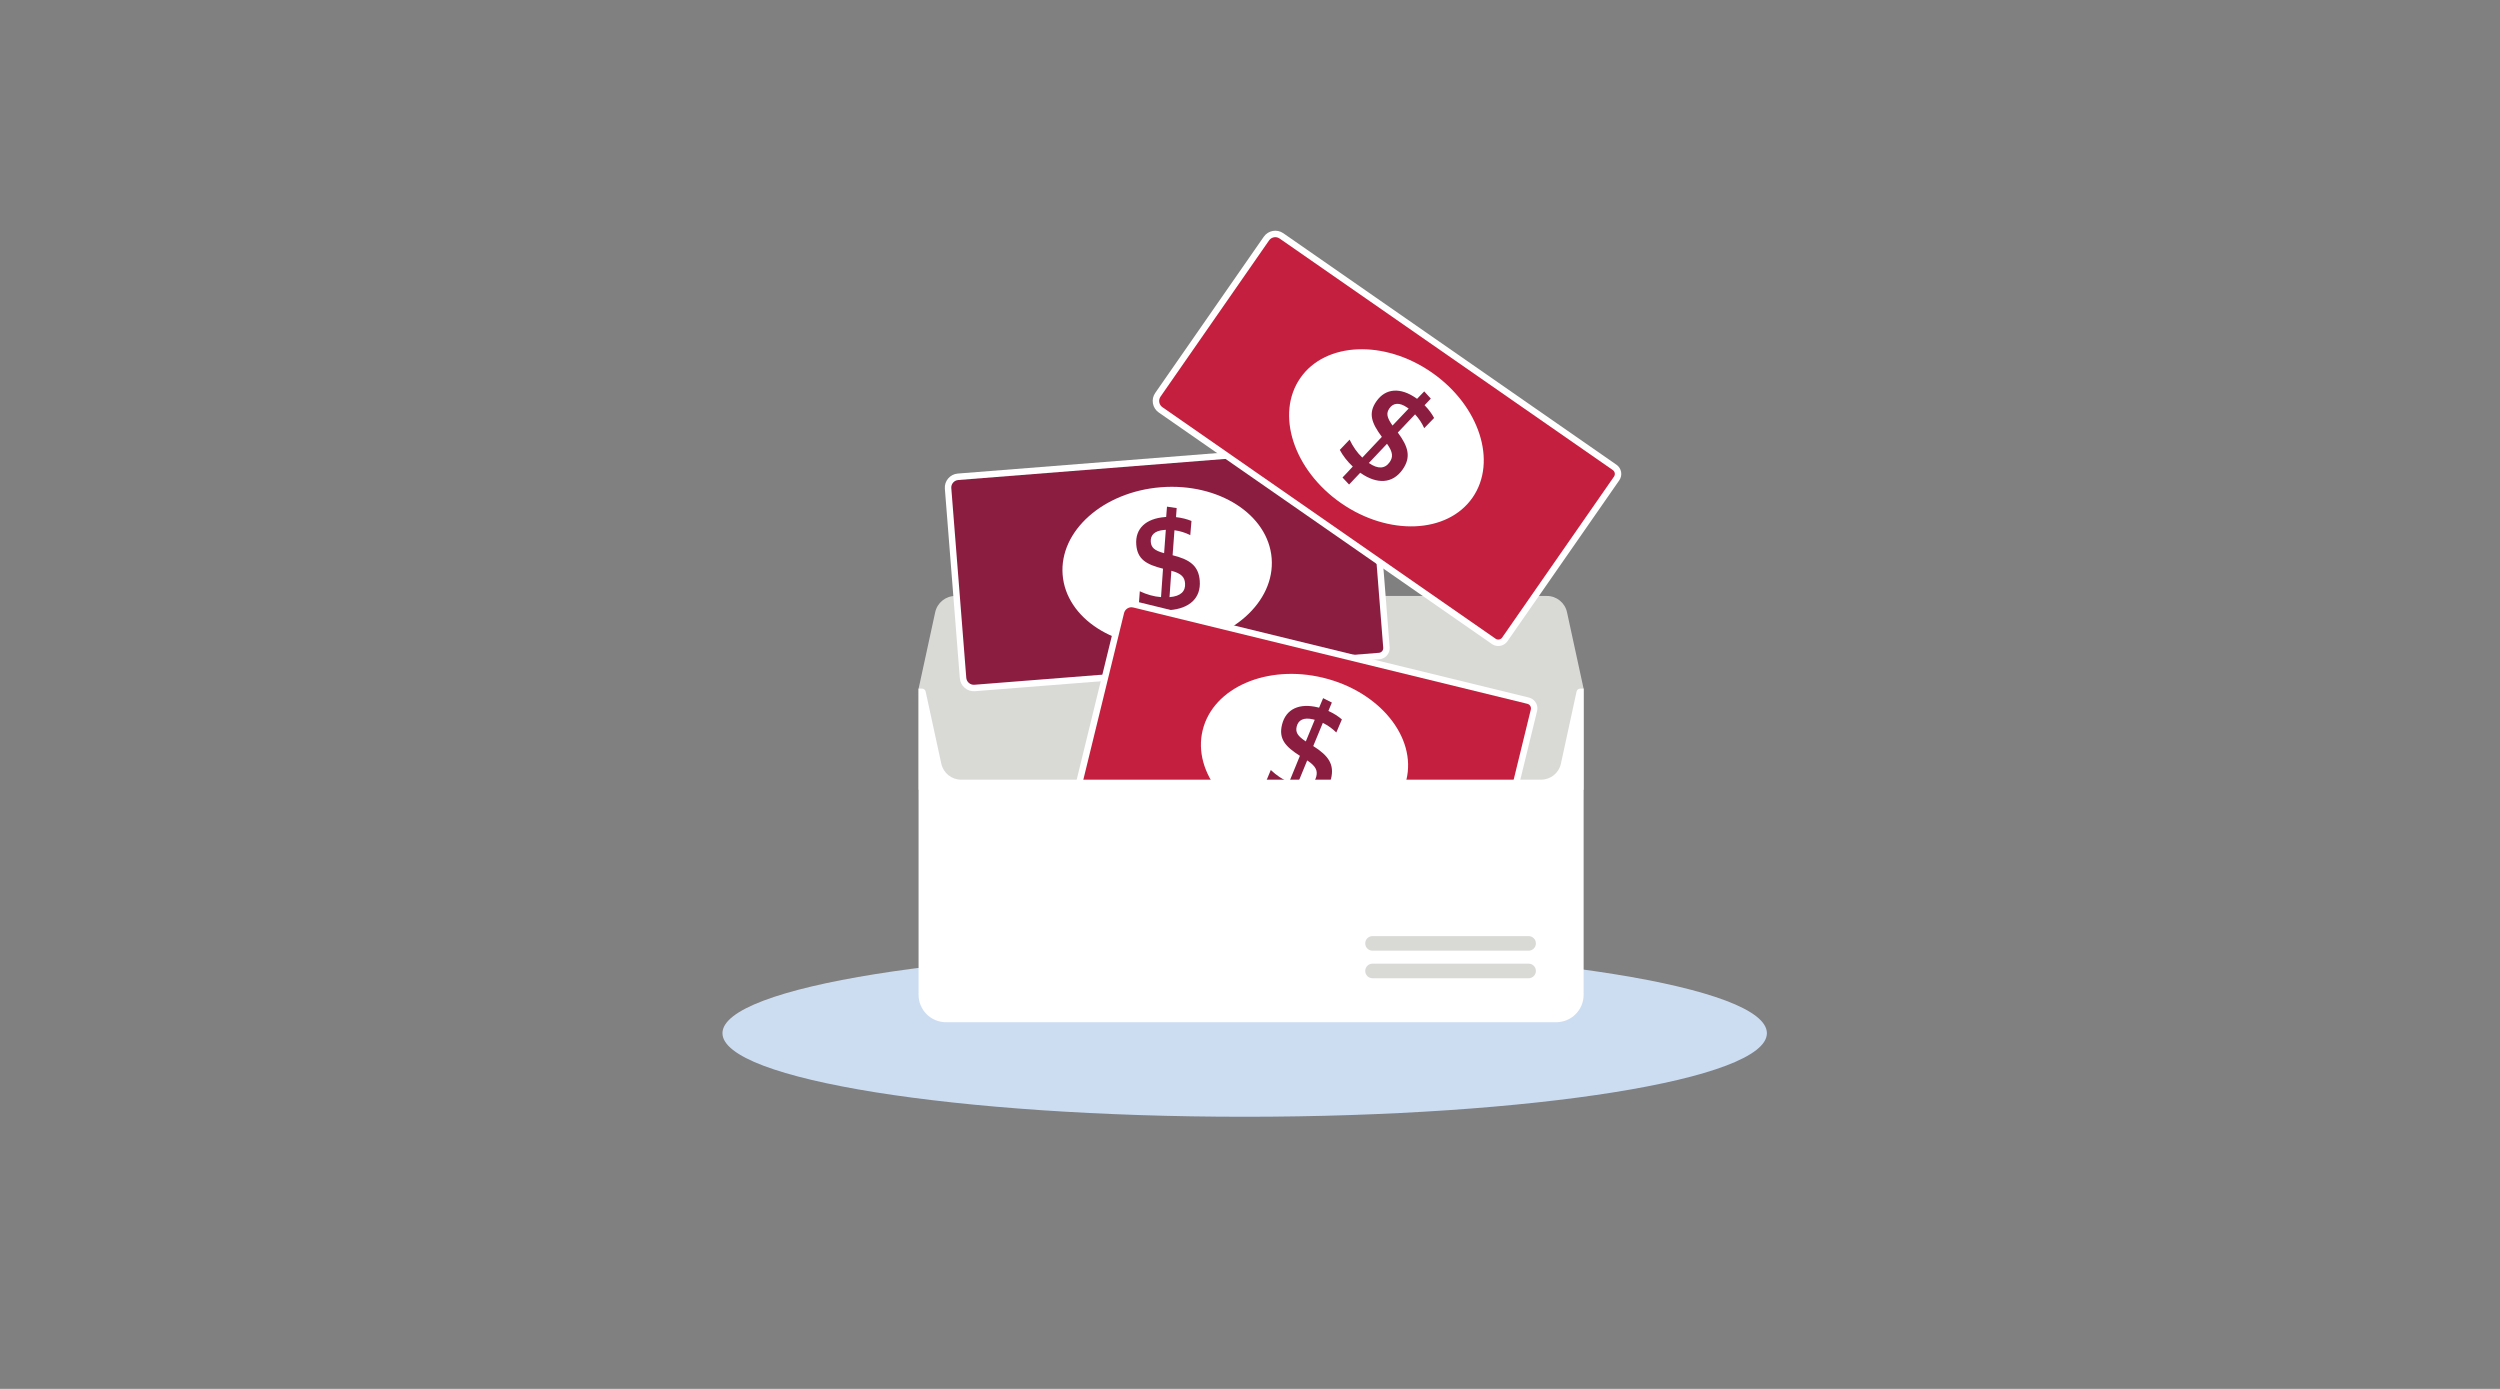 <svg width="450" height="250" viewBox="0 0 450 250" fill="none" xmlns="http://www.w3.org/2000/svg">
<rect x="0" y="0" width="450" height="250" fill="#808080" stroke="none"/>
<path fill-rule="evenodd" clip-rule="evenodd" d="M318.041 185.974C318.041 194.283 275.957 201.018 224.042 201.018C172.127 201.018 130.042 194.283 130.042 185.974C130.042 177.665 172.127 170.929 224.042 170.929C275.957 170.929 318.041 177.665 318.041 185.974" fill="#CCDDF2"/>
<path fill-rule="evenodd" clip-rule="evenodd" d="M285.045 123.945L282.061 110.198C281.691 108.49 280.179 107.271 278.431 107.271H171.966C170.218 107.271 168.707 108.49 168.336 110.198L165.352 123.945H165.343V142.166H285.054V123.945H285.045Z" fill="#D9D9D6"/>
<path fill-rule="evenodd" clip-rule="evenodd" d="M248.763 118.571C248.614 118.621 248.456 118.653 248.292 118.666L175.49 124.416C174.817 124.468 174.162 124.257 173.649 123.818C173.135 123.379 172.823 122.766 172.77 122.093L170.074 87.962C169.965 86.572 171.006 85.352 172.396 85.241L245.198 79.492C245.734 79.449 246.254 79.618 246.663 79.967C247.072 80.316 247.32 80.803 247.363 81.339L250.139 116.502C250.213 117.444 249.623 118.288 248.763 118.571" fill="white"/>
<path fill-rule="evenodd" clip-rule="evenodd" d="M172.169 86.466C171.585 86.658 171.184 87.232 171.234 87.87L173.93 122.002C173.959 122.365 174.127 122.696 174.405 122.934C174.682 123.17 175.035 123.285 175.399 123.256L248.201 117.506C248.67 117.469 249.017 117.061 248.98 116.593L246.203 81.431C246.186 81.205 246.081 81 245.908 80.852C245.736 80.705 245.517 80.634 245.291 80.652L172.489 86.402C172.377 86.41 172.27 86.432 172.169 86.466" fill="#8B1D41"/>
<path fill-rule="evenodd" clip-rule="evenodd" d="M228.9 100.488C229.523 108.37 221.604 115.425 211.214 116.246C200.824 117.066 191.897 111.342 191.274 103.46C190.651 95.578 198.57 88.523 208.96 87.703C219.35 86.882 228.277 92.606 228.9 100.488" fill="white"/>
<path fill-rule="evenodd" clip-rule="evenodd" d="M210.558 107.48C212.512 107.326 213.426 106.443 213.312 105.002C213.227 103.926 212.731 103.253 210.847 102.738L210.509 107.484C210.509 107.484 210.533 107.482 210.558 107.48M209.53 95.394C207.82 95.528 207.047 96.328 207.141 97.525C207.225 98.576 207.782 99.096 209.54 99.573L209.847 95.368C209.749 95.376 209.627 95.385 209.53 95.394M214.466 93.775L214.249 96.325C213.404 95.9 212.445 95.582 211.402 95.442L211.069 99.944C214.204 100.728 215.744 101.86 215.954 104.522C216.203 107.673 214.088 109.537 210.546 109.817C210.497 109.821 210.473 109.823 210.424 109.827L210.211 112.743L208.497 112.51C208.497 112.51 208.703 109.814 208.678 109.816C207.294 109.729 206.016 109.412 204.974 108.978L205.165 106.431C206.442 107.02 207.675 107.388 208.985 107.481L209.343 102.366C206.308 101.598 204.735 100.666 204.529 98.05C204.297 95.12 206.295 93.338 209.666 93.073C209.764 93.064 209.837 93.058 209.91 93.052L210.059 91.198L211.8 91.454L211.683 93.085C212.724 93.201 213.677 93.445 214.466 93.775" fill="#8B1D41"/>
<path fill-rule="evenodd" clip-rule="evenodd" d="M266.346 163.786C266.188 163.786 266.028 163.767 265.868 163.728L194.929 146.389C194.272 146.228 193.718 145.821 193.367 145.244C193.016 144.667 192.911 143.987 193.072 143.331L201.201 110.073C201.533 108.719 202.904 107.886 204.259 108.216L275.199 125.556C275.721 125.683 276.162 126.007 276.441 126.467C276.721 126.926 276.804 127.467 276.676 127.988L268.301 162.252C268.076 163.17 267.251 163.786 266.346 163.786" fill="white"/>
<path fill-rule="evenodd" clip-rule="evenodd" d="M203.659 109.307C203.044 109.307 202.484 109.726 202.331 110.349L194.202 143.608C194.116 143.962 194.172 144.329 194.362 144.641C194.551 144.953 194.85 145.172 195.204 145.258L266.145 162.599C266.602 162.71 267.059 162.431 267.171 161.976L275.546 127.713C275.599 127.493 275.564 127.265 275.447 127.071C275.329 126.876 275.143 126.741 274.923 126.687L203.983 109.347C203.874 109.32 203.766 109.307 203.659 109.307" fill="#C41F3E"/>
<path fill-rule="evenodd" clip-rule="evenodd" d="M253.144 140.392C251.267 148.073 241.538 152.292 231.413 149.818C221.289 147.343 214.603 139.111 216.48 131.43C218.357 123.75 228.087 119.53 238.211 122.005C248.336 124.48 255.021 132.712 253.144 140.392" fill="white"/>
<path fill-rule="evenodd" clip-rule="evenodd" d="M233.536 141.287C235.44 141.752 236.584 141.2 236.928 139.796C237.184 138.748 236.924 137.953 235.295 136.874L233.489 141.275C233.489 141.275 233.512 141.281 233.536 141.287M236.344 129.486C234.678 129.079 233.694 129.596 233.409 130.764C233.159 131.787 233.525 132.455 235.045 133.459L236.654 129.562C236.559 129.539 236.439 129.51 236.344 129.486M241.539 129.496L240.535 131.849C239.866 131.182 239.055 130.578 238.107 130.119L236.382 134.29C239.112 136.016 240.221 137.574 239.587 140.168C238.836 143.238 236.244 144.346 232.793 143.503C232.745 143.491 232.721 143.485 232.674 143.474L231.558 146.177L230.004 145.419C230.004 145.419 231.043 142.923 231.018 142.916C229.732 142.4 228.617 141.699 227.764 140.961L228.744 138.601C229.771 139.56 230.827 140.297 232.042 140.795L233.983 136.049C231.342 134.37 230.14 132.991 230.763 130.444C231.461 127.588 233.916 126.522 237.201 127.325C237.296 127.348 237.368 127.365 237.438 127.383L238.161 125.669L239.734 126.456L239.112 127.97C240.065 128.404 240.894 128.935 241.539 129.496" fill="#8B1D41"/>
<path fill-rule="evenodd" clip-rule="evenodd" d="M268.967 116.149C268.82 116.093 268.677 116.018 268.542 115.924L208.573 74.251C208.018 73.865 207.647 73.286 207.527 72.622C207.407 71.957 207.553 71.285 207.939 70.73L227.477 42.615C228.273 41.469 229.85 41.185 230.997 41.98L290.967 83.654C291.408 83.961 291.704 84.421 291.799 84.951C291.894 85.479 291.779 86.013 291.472 86.455L271.344 115.42C270.804 116.196 269.812 116.475 268.967 116.149" fill="white"/>
<path fill-rule="evenodd" clip-rule="evenodd" d="M230.045 42.783C229.471 42.562 228.798 42.752 228.432 43.278L208.894 71.394C208.686 71.694 208.607 72.056 208.671 72.416C208.736 72.774 208.936 73.087 209.236 73.295L269.207 114.969C269.593 115.237 270.121 115.14 270.388 114.756L290.516 85.792C290.645 85.605 290.694 85.38 290.654 85.156C290.614 84.933 290.49 84.739 290.303 84.61L230.333 42.936C230.241 42.872 230.145 42.822 230.045 42.783" fill="#C41F3E"/>
<path fill-rule="evenodd" clip-rule="evenodd" d="M265.055 89.574C260.543 96.067 249.947 96.509 241.388 90.561C232.829 84.613 229.549 74.528 234.06 68.036C238.572 61.543 249.168 61.101 257.727 67.049C266.286 72.997 269.567 83.082 265.055 89.574" fill="white"/>
<path fill-rule="evenodd" clip-rule="evenodd" d="M246.434 83.363C248.043 84.481 249.31 84.378 250.135 83.191C250.75 82.304 250.793 81.469 249.662 79.877L246.394 83.336C246.394 83.336 246.413 83.349 246.434 83.363M253.295 73.36C251.887 72.382 250.783 72.509 250.097 73.497C249.496 74.362 249.598 75.118 250.655 76.6L253.557 73.542C253.476 73.486 253.375 73.416 253.295 73.36M258.14 75.235L256.357 77.071C255.972 76.207 255.432 75.352 254.713 74.584L251.604 77.856C253.532 80.449 254.006 82.301 252.483 84.493C250.679 87.089 247.862 87.191 244.944 85.164C244.904 85.135 244.884 85.122 244.844 85.093L242.831 87.216L241.653 85.95C241.653 85.95 243.519 83.993 243.499 83.979C242.484 83.035 241.695 81.98 241.164 80.984L242.926 79.135C243.54 80.399 244.262 81.466 245.216 82.367L248.734 78.636C246.872 76.12 246.246 74.402 247.743 72.249C249.421 69.834 252.095 69.721 254.871 71.65C254.952 71.707 255.012 71.749 255.072 71.79L256.362 70.45L257.547 71.75L256.423 72.939C257.156 73.687 257.739 74.48 258.14 75.235" fill="#8B1D41"/>
<path fill-rule="evenodd" clip-rule="evenodd" d="M283.781 124.479L280.961 137.468C280.598 139.144 279.116 140.338 277.402 140.338H172.996C171.282 140.338 169.8 139.144 169.436 137.468L166.617 124.479C166.549 124.167 166.274 123.946 165.955 123.946H165.343V179.062C165.343 181.789 167.553 183.999 170.279 183.999H280.118C282.844 183.999 285.054 181.789 285.054 179.062V123.946H284.443C284.124 123.946 283.848 124.167 283.781 124.479" fill="white"/>
<path fill-rule="evenodd" clip-rule="evenodd" d="M275.149 171.124H247.054C246.329 171.124 245.741 170.536 245.741 169.812C245.741 169.086 246.329 168.499 247.054 168.499H275.149C275.874 168.499 276.461 169.086 276.461 169.812C276.461 170.536 275.874 171.124 275.149 171.124" fill="#D9D9D6"/>
<path fill-rule="evenodd" clip-rule="evenodd" d="M275.149 176.082H247.054C246.329 176.082 245.741 175.494 245.741 174.77C245.741 174.045 246.329 173.457 247.054 173.457H275.149C275.874 173.457 276.461 174.045 276.461 174.77C276.461 175.494 275.874 176.082 275.149 176.082" fill="#D9D9D6"/>
</svg>
